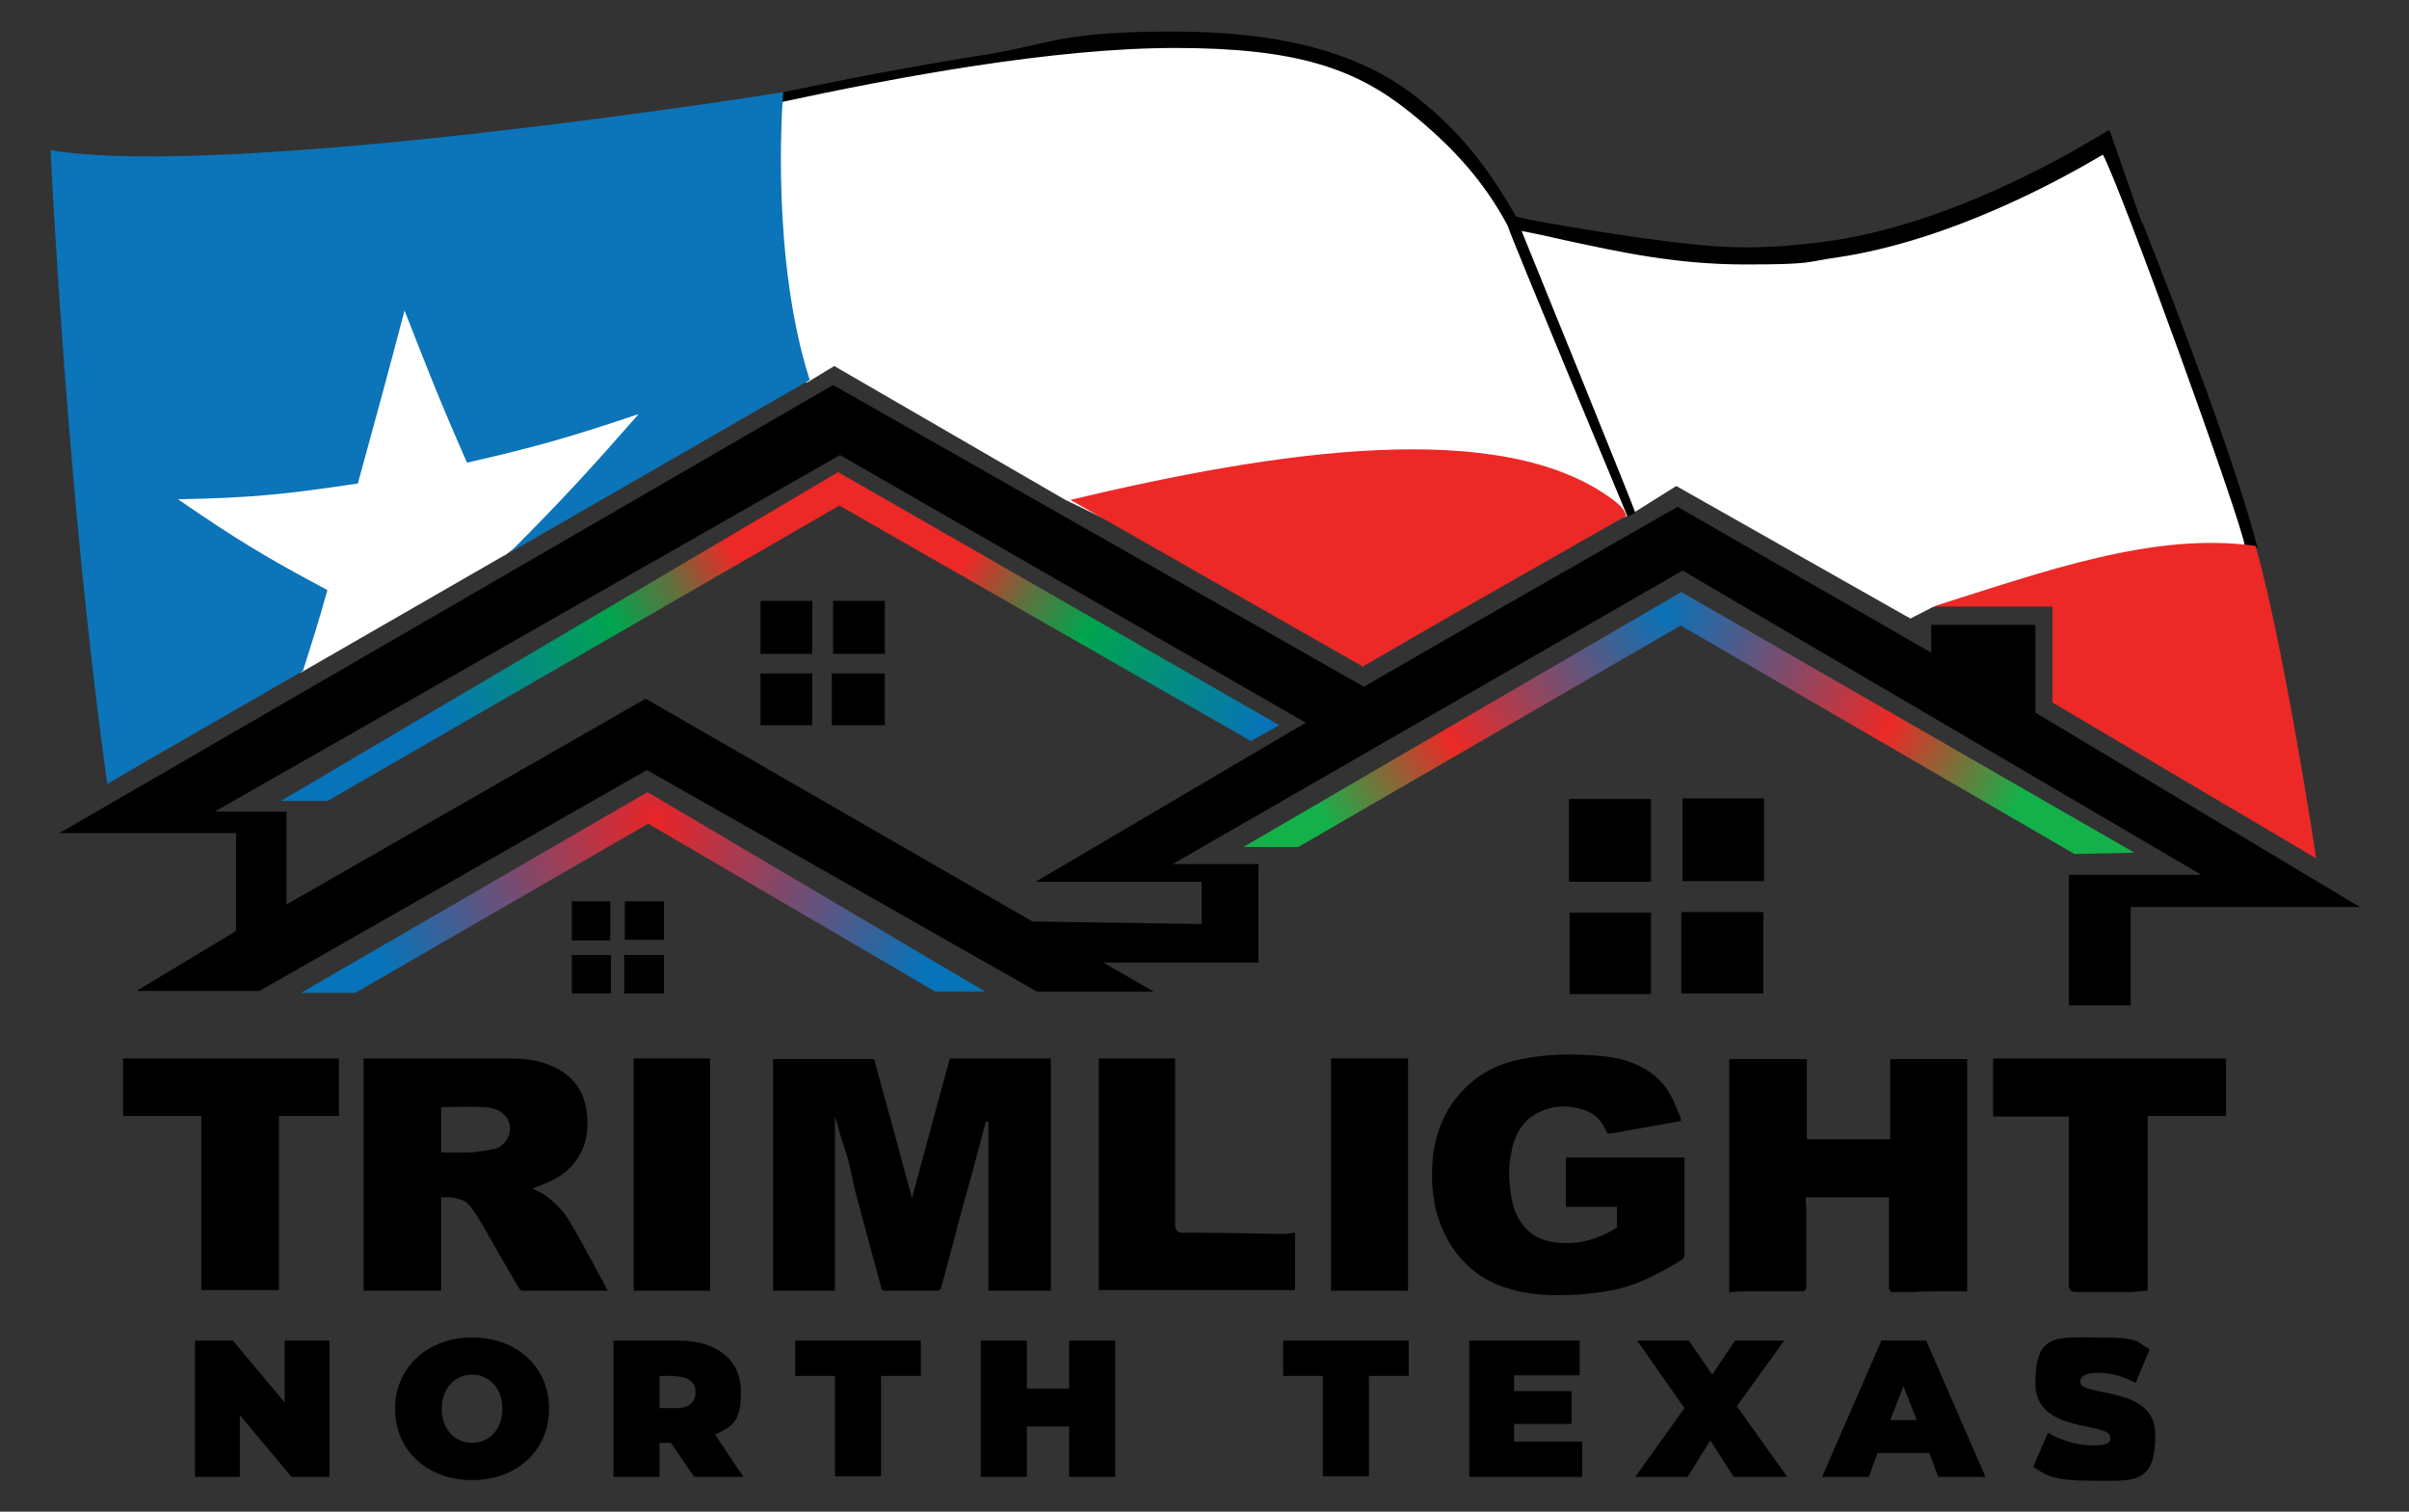 <?xml version="1.0" encoding="UTF-8"?>
<svg id="Layer_1" xmlns="http://www.w3.org/2000/svg" version="1.1" xmlns:xlink="http://www.w3.org/1999/xlink" viewBox="0 0 381.7 239.5">
  <rect x="0" y="0" width="381.7" height="239.5" fill="#333333" stroke="none"/>
  <!-- Generator: Adobe Illustrator 29.5.1, SVG Export Plug-In . SVG Version: 2.1.0 Build 141)  -->
  <defs>
    <style>
      .st0 {
        fill: #ec2926;
      }

      .st1 {
        fill: #fff;
      }

      .st2 {
        fill: url(#radial-gradient);
      }

      .st3 {
        fill: url(#radial-gradient1);
      }

      .st4 {
        fill: #0c74b8;
      }

      .st5 {
        fill: url(#radial-gradient2);
      }
    </style>
    <radialGradient id="radial-gradient" cx="263.9" cy="-337.4" fx="263.9" fy="-337.4" r="79" gradientTransform="translate(0 -240) scale(1 -1)" gradientUnits="userSpaceOnUse">
      <stop offset="0" stop-color="#0773b8"/>
      <stop offset=".5" stop-color="#ec2926"/>
      <stop offset=".8" stop-color="#14b14b"/>
    </radialGradient>
    <radialGradient id="radial-gradient1" cx="135" cy="-317.4" fx="135" fy="-317.4" r="108.3" gradientTransform="translate(0 -240) scale(1 -1)" gradientUnits="userSpaceOnUse">
      <stop offset=".2" stop-color="#ec2926"/>
      <stop offset=".3" stop-color="#60713e"/>
      <stop offset=".4" stop-color="#00a44d"/>
      <stop offset=".7" stop-color="#0773b8"/>
    </radialGradient>
    <radialGradient id="radial-gradient2" cx="103.9" cy="-370.5" fx="103.9" fy="-370.5" r="48.3" gradientTransform="translate(0 -240) scale(1 -1)" gradientUnits="userSpaceOnUse">
      <stop offset="0" stop-color="#ea2427"/>
      <stop offset="1" stop-color="#0773b8"/>
    </radialGradient>
  </defs>
  <path class="st1" d="M79.9,88l-32.3,18.6-1.3-4.6-24.2-10.3,1.8-28.1s34.2-19.3,34.5-19.6,12.5-2.3,14.2-1.3,20.8,7.4,23,8.9c2.2,1.5,10.4,7,10.4,9.6s-6.9,12.5-6.9,12.5l-19.1,14.3h0Z"/>
  <path class="st1" d="M233.9,27.5c-2.8-3.9-6.2-7.5-10.5-11-8.9-7.1-21.4-10.5-38.3-10.5s-18.2,1.6-28.6,3.5c-17.5,2.7-34.1,6.3-34.1,6.3v.8l-3,.9s-4.7,38.9,8.5,43.1c2.4-1.5,4.3-2.6,4.3-2.6l36.6,21.2,18.2,8.8,44.3.8,26.8-7.1c-.3-.8-17.5-43.5-18.1-45.4l-6.1-8.6v-.2Z"/>
  <path class="st1" d="M333.5,22.4l-1.3.7c-.2.1-22.8,14.3-45.5,16.8s-37.6-3-44.8-4.3c-1.1-.2-2.1-.4-3.2-.6.6,1.2,20.2,46.2,20.2,46.2l6.7-4.2,37.1,21,3.5-1.8,7.4-2.3s42.6-6.3,43-6.5c-3.3-12.7-23.2-65-23.2-65h.1Z"/>
  <path id="Roof" d="M21.8,156.9l15.6-9.4v-15.5H9.4l122.6-71,84.1,47.8,14.9-8.6,34.8-19.9,40.2,23.1v-4.4h16.5v13.9l51.4,30.8h-36.3v15.6h-9.8v-20.7h21l-82.2-48.2-80.8,46.5h13.6v15.6h-24.6l8,4.6h-18.5l-61.8-35.1-61.4,35h-19.3ZM164.1,139.7l42.8-25.2-73.8-42.4-99.1,56.5h11.4v14.7l56.9-32.6,61.3,35.3,26.8.4v-6.7h-26.3Z"/>
  <path d="M248.6,126.6h13v13.1h-13v-13.1Z"/>
  <path d="M266.4,144.5h13v12.9h-13v-12.9Z"/>
  <path d="M266.6,126.5h12.9v13.1h-12.9v-13.1Z"/>
  <path d="M261.6,157.5h-12.9v-12.9h12.9v12.9Z"/>
  <path d="M98.9,157.4v-6.1h6.3v6.1h-6.3Z"/>
  <path d="M96.8,151.3v6.1h-6.2v-6.1h6.2Z"/>
  <path d="M105.2,142.8v6.1h-6.2v-6.1h6.2Z"/>
  <path d="M96.7,149h-6.1v-6.2h6.1v6.2Z"/>
  <path d="M132,95.2h8.2v8.4h-8.2v-8.4Z"/>
  <path d="M120.5,103.6v-8.4h8.2v8.4h-8.2Z"/>
  <path d="M140.2,114.9h-8.4v-8.2h8.4v8.2Z"/>
  <path d="M120.5,114.9v-8.2h8.2v8.2h-8.2Z"/>
  <polygon class="st2" points="197 134.2 205.7 134.2 266.3 99.1 328.7 135.3 338.2 135.1 266.4 93.8 197 134.2"/>
  <polygon class="st3" points="202.7 114.9 198.2 117.4 133 80.1 51.9 126.9 44.5 126.9 132.8 74.8 202.7 114.9"/>
  <polygon class="st5" points="47.7 157.3 56.3 157.3 102.7 130.5 148.2 157.1 156.1 157.1 102.6 125.5 47.7 157.3"/>
  <path d="M156.2,177.7c-.7,2.6-1.4,5.3-2.1,7.9-1,3.6-2,7.1-2.9,10.7-.7,2.6-1.4,5.2-2.1,7.8,0,.2-.4.4-.7.4h-8.1c-.5,0-.6-.2-.7-.6-1.3-4.9-2.7-9.9-4-14.8-.4-1.6-.7-3.3-1.1-4.9-.4-1.6-1-3.2-1.5-4.8-.2-.8-.4-1.7-.7-2.5v27.6h-9.8v-36.7h16c2,7.3,4,14.6,6,22,2-7.5,4-14.7,6-22.1h16v36.8h-9.9v-26.8h-.4Z"/>
  <path d="M57.6,167.7h23.1c2.5,0,5.1.3,7.4,1.5,2.7,1.4,4.3,3.5,4.8,6.5.3,2,.3,4-.4,5.9-.8,2.1-2.2,3.8-4.1,4.9-1.3.8-2.8,1.3-4,1.8.7.4,1.8.8,2.7,1.6,1.2,1,2.3,2.2,3.1,3.5,2,3.4,3.9,7,5.8,10.5,0,.2.2.3.3.6h-13.5c-.2,0-.4-.2-.5-.3-1.8-3-3.5-6-5.2-9-.8-1.4-1.6-2.8-2.6-4.1-.8-1-2-1.3-3.2-1.4h-1.4v14.8h-12.3v-36.8h0ZM69.9,175.3v7.3h4.1c1.3,0,2.7-.3,4-.5,2.3-.3,3.6-3.1,2.3-5-.9-1.3-2.3-1.6-3.6-1.7-2.2-.1-4.5,0-6.8,0h0Z"/>
  <path d="M274,204.8v-37h12.3v12.7h13.2v-12.7h12.2v36.8h-4.7c-1.3,0-2.5,0-3.8.1h-3.5c-.1,0-.3-.3-.4-.5v-14.5h-13.2c0,.6.1,1.2.1,1.9v12.4c0,.4-.3.6-.8.6h-9.5c-.7,0-1.3.1-2.2.2h.3Z"/>
  <path d="M266.4,177.6c-2.9.5-5.6,1-8.4,1.5-1,.2-2,.4-3.1.5-.1,0-.4-.2-.4-.4-.9-2.2-2.6-3.3-4.9-3.7-2-.4-3.8-.2-5.7.7-2.3,1.1-3.5,2.9-4.2,5.3-.5,2-.7,4-.5,6,.2,2.2.5,4.4,1.9,6.3,1.4,2,3.4,2.9,5.8,3.1,3.4.3,6.4-.6,9.3-2.4v-3.3h-8.1v-7.8h18.8v15.1c0,.5,0,.9-.6,1.2-3.1,1.9-6.3,3.6-9.8,4.5-1.7.4-3.4.6-5.2.8s-3.6.2-5.3.2c-3.6-.1-7.1-.7-10.3-2.4-3.4-1.9-5.7-4.7-7.2-8.2s-1.8-7.2-1.5-10.9c.3-3.5,1.5-6.9,3.7-9.7,2.6-3.3,6.1-5.4,10.4-6.2,3-.6,6-.8,9-.7,2.6.1,5.2.2,7.7,1,3,1,5.5,2.7,7,5.6.6,1.1,1,2.3,1.5,3.4,0,.2,0,.4.1.6h0Z"/>
  <path d="M327.9,176.9h-12.1v-9.2h36.9v9.1h-12.4v27.7c-.9,0-1.8.2-2.7.2h-8.7c-.7,0-1.1-.3-1.1-1.1v-26.8h.1Z"/>
  <path d="M19.5,176.9v-9.2h34.2v9.1h-9.5v27.6h-12.3v-27.6h-12.5,0Z"/>
  <path d="M174.1,167.7h12.1v26.4q0,1.2,1.2,1.2c5.3,0,10.5.1,15.8.2.6,0,1.3-.1,2-.2v9.1h-31.1v-36.8h0Z"/>
  <path d="M210.9,204.5v-36.8h12.2v36.8h-12.2Z"/>
  <path d="M112.5,204.5h-12.1v-36.8h12.1v36.8Z"/>
  <path d="M52.2,212.4v21.6h-6l-8.2-9.8v9.8h-7.1v-21.6h6l8.2,9.8v-9.8h7.1Z"/>
  <path d="M62.6,223.2c0-6.5,5.1-11.3,12.2-11.3s12.2,4.7,12.2,11.3-5.1,11.3-12.2,11.3-12.2-4.7-12.2-11.3ZM79.6,223.2c0-3.4-2.2-5.4-4.8-5.4s-4.8,2-4.8,5.4,2.2,5.4,4.8,5.4,4.8-2,4.8-5.4Z"/>
  <path d="M106.5,228.6h-2v5.4h-7.3v-21.6h10.4c6,0,9.8,3.1,9.8,8.1s-1.5,5.5-4.1,6.8l4.5,6.7h-7.8l-3.7-5.4h.2ZM107.2,218h-2.7v5.1h2.7c2,0,3-1,3-2.5s-1-2.5-3-2.5h0Z"/>
  <path d="M132.3,218h-6.3v-5.6h19.9v5.6h-6.3v15.9h-7.3v-15.9h0Z"/>
  <path d="M176.7,212.4v21.6h-7.3v-8h-6.7v8h-7.3v-21.6h7.3v7.6h6.7v-7.6h7.3Z"/>
  <path d="M209.6,218h-6.3v-5.6h19.9v5.6h-6.3v15.9h-7.3v-15.9h0Z"/>
  <path d="M250.7,228.5v5.5h-17.9v-21.6h17.5v5.5h-10.4v2.5h9.1v5.2h-9.1v2.8h10.8,0Z"/>
  <path d="M274.7,234l-3.7-5.8-3.6,5.8h-8.3l7.8-10.9-7.5-10.7h8.2l3.7,5.4,3.6-5.4h7.8l-7.5,10.4,8,11.2h-8.5Z"/>
  <path d="M305.7,230.2h-8.2l-1.4,3.8h-7.4l9.4-21.6h7.1l9.4,21.6h-7.5l-1.4-3.8h0ZM303.7,225l-2.1-5.4-2.1,5.4h4.2Z"/>
  <path d="M322.2,232.3l2.3-5.3c2,1.2,4.7,2,7.1,2s2.8-.4,2.8-1.2c0-2.7-11.9-.5-11.9-8.6s3.4-7.3,10-7.3,5.9.6,8.1,1.9l-2.2,5.3c-2.1-1.1-4.1-1.6-6-1.6s-2.8.6-2.8,1.4c0,2.6,11.9.4,11.9,8.4s-3.4,7.3-10,7.3-7.2-.9-9.4-2.2h.1Z"/>
  <path d="M339.4,35.4c-2.8-8.1-4.9-14-4.9-14.1l-.3-.7-.7.4c-.2,0-21.3,13.8-43,17.1-4.9.7-9.5,1.1-14.2,1.1-8.8,0-25.7-2.9-32.9-4.2-1.1-.2-2.1-.4-3.2-.7-.6-1.1-1.2-2.1-1.9-3.2-3.4-5.5-7.5-10.7-13.6-15.5-8.9-7.2-21.6-10.6-38.7-10.6s-18.4,1.6-28.8,3.5c-17.6,2.7-34.4,6.4-34.4,6.4v1.4h0,.4c19-4.1,43.7-8.7,63-8.7s28.6,3.3,37.1,10.1c7,5.6,11.8,11.1,15.4,17.7l.2.4c.6,2,19,46.1,19,46.1l1.2-.7c-.2-.8-15.1-37.5-18-44.6,2.2.4,4.4.9,6.6,1.4,8.8,1.9,17.8,3.9,28.8,3.9s9.5-.4,14.5-1.1c18.4-2.7,36.3-12.8,42.2-16.3,2.9,5.4,21.7,57.3,22.5,62h.6c.6.2,1,.2,1.4.3-3.3-12.9-12.2-36.3-18.1-51.2h0v-.2Z"/>
  <path class="st0" d="M216.1,105.5l13.5-7.8,28.1-16c-.4-1-.8-1.5-2.1-2.5-17.7-13.3-53.7-7.7-86,0l46.5,26.5h0Z"/>
  <path class="st0" d="M325.2,96.1v15.2l41.8,24.7s-5-33.1-9.6-49.5c-16-2.3-33.4,4-51.1,9.6h18.9Z"/>
  <path class="st4" d="M51.9,93.5c-9.6-5.1-14.4-8-23.7-14.4,11.5-.2,17.2-.8,28.5-2.5,3-10.9,4.5-16.4,7.4-27.4,3.8,9.7,5.7,14.6,9.9,24.1,11-2.5,16.5-4.1,27.2-7.7-7.8,8.9-12.3,13.8-20.5,22l47.6-27.4c-6.1-19-4.4-43.2-4.2-45.6-1,.2-87.5,13.9-116.1,9.2,1.1,21.3,3.9,64.1,9,100.4l5.3-3.1,25.7-14.8c1.2-3.8,2.5-7.8,3.9-12.9h0Z"/>
</svg>